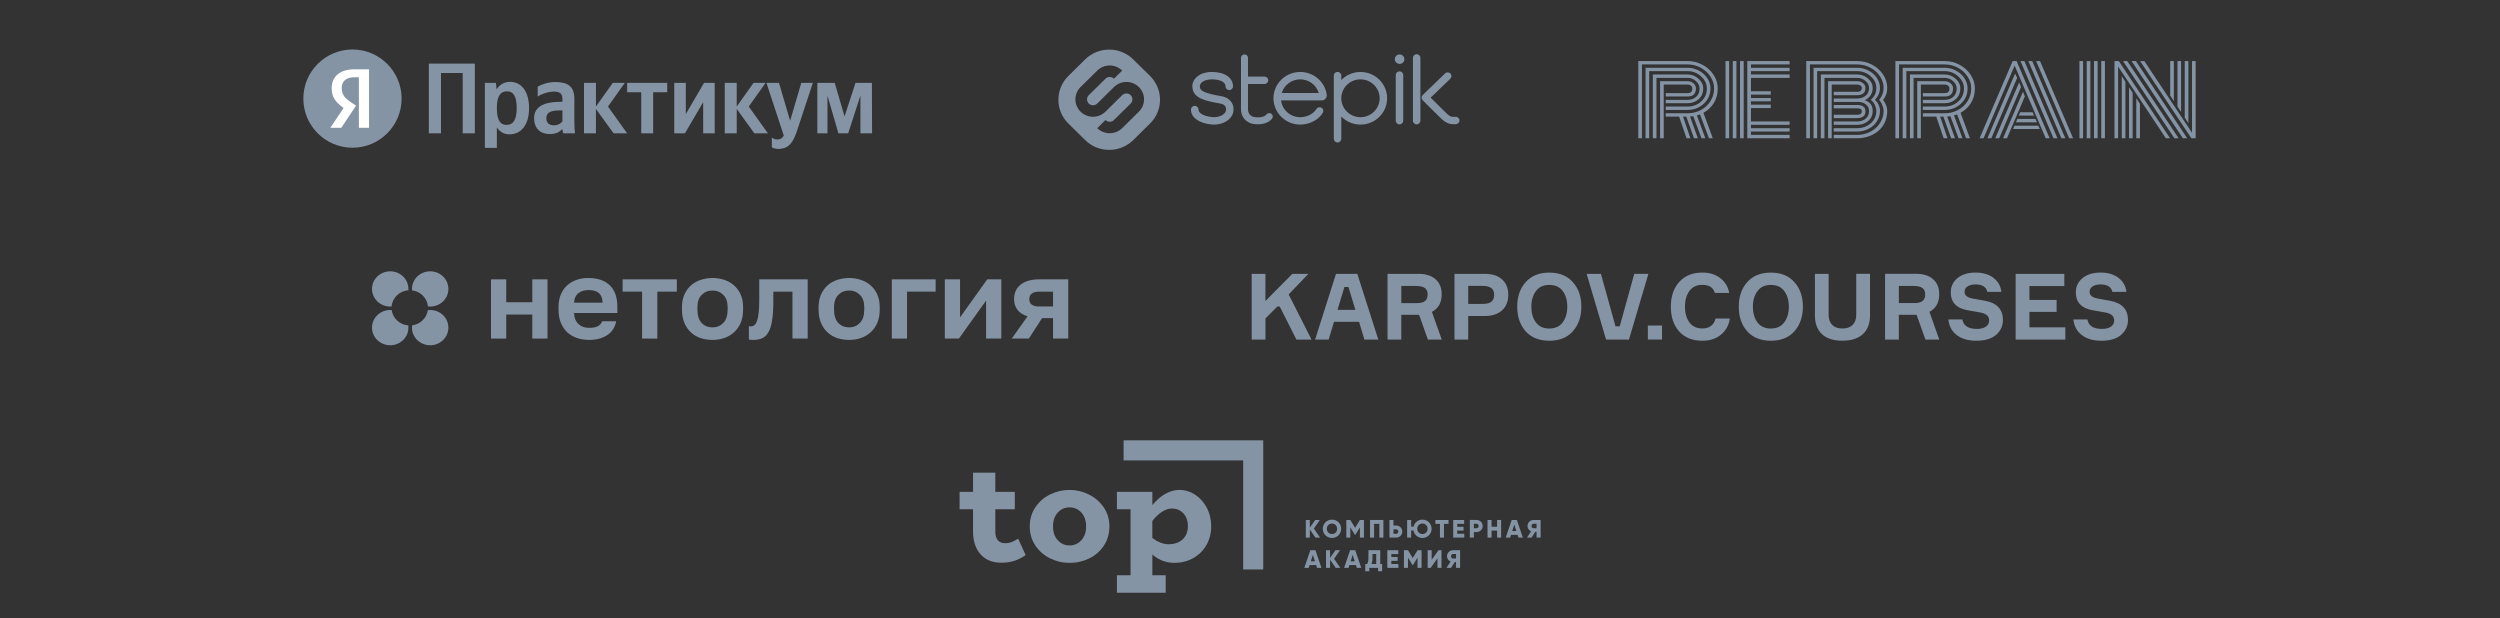 <svg width="910" height="225" viewBox="0 0 910 225" fill="none" xmlns="http://www.w3.org/2000/svg">
<rect x="0" y="0" width="910" height="225" fill="#333333" stroke="none"/>
<path d="M137.369 24.86H119.093V47.075H137.369V24.86Z" fill="white"/>
<path d="M128.32 18.01C118.437 18.01 110.42 26.03 110.42 35.887C110.42 45.774 118.437 53.772 128.32 53.772C138.167 53.772 146.184 45.774 146.184 35.887C146.184 26.03 138.167 18.01 128.32 18.01ZM130.633 46.514V28.113H128.99C125.97 28.113 124.386 29.644 124.386 31.907C124.386 34.483 125.479 35.671 127.74 37.201L129.599 38.463L124.23 46.514H120.236L125.056 39.315C122.282 37.328 120.727 35.394 120.727 32.123C120.727 28.016 123.561 25.231 128.96 25.231H134.322V46.514H130.633Z" fill="#8594A5"/>
<path d="M156.096 23.146V48.542H160.523V26.582H168.421V48.542H172.837V23.146H156.096ZM180.516 30.155H176.492V53.833H180.851V46.386C181.946 48.023 183.549 48.899 185.416 48.899C189.659 48.899 192.577 45.51 192.577 39.331C192.577 33.187 189.729 29.798 185.635 29.798C183.583 29.798 181.911 30.743 180.735 32.53L180.516 30.155ZM184.321 45.464C182.015 45.464 180.851 43.608 180.851 39.366C180.851 35.089 182.084 33.233 184.54 33.233C186.915 33.233 188.08 35.089 188.08 39.331C188.08 43.608 186.835 45.464 184.321 45.464ZM209.064 36C209.064 31.55 206.793 29.867 202.193 29.867C199.299 29.867 197.039 30.778 195.724 31.55V35.17C196.889 34.282 199.448 33.337 201.674 33.337C203.761 33.337 204.718 34.063 204.718 36.046V37.06H204.014C197.361 37.06 194.41 39.262 194.41 42.986C194.41 46.709 196.67 48.796 200.036 48.796C202.596 48.796 203.691 47.954 204.533 47.078H204.718C204.752 47.551 204.891 48.173 205.04 48.542H209.283C209.134 47.044 209.064 45.545 209.064 44.046V36ZM204.718 44.15C204.164 44.957 203.138 45.614 201.605 45.614C199.783 45.614 198.86 44.588 198.86 43.02C198.86 40.934 200.359 40.173 204.095 40.173H204.718V44.15ZM223.35 48.542H228.285L221.309 38.778L227.443 30.155H223.062L216.916 38.778V30.155H212.57V48.542H216.916V39.654L223.35 48.542ZM242.87 33.591V30.155H228.285V33.591H233.404V48.542H237.751V33.591H242.87ZM245.43 30.155V48.542H249.304L255.957 37.176V48.542H260.154V30.155H256.28L249.638 41.522V30.155H245.43ZM274.601 48.542H279.536L272.548 38.778L278.694 30.155H274.301L268.167 38.778V30.155H263.809V48.542H268.167V39.654L274.601 48.542ZM283.329 54.202C287.388 54.202 288.886 51.32 290.132 47.551L295.874 30.155H291.665L287.607 43.977L283.548 30.155H278.982L285.301 49.349C284.828 50.225 284.136 50.767 282.925 50.767C282.13 50.767 281.427 50.513 280.954 50.041V53.58C280.954 53.58 281.611 54.202 283.329 54.202ZM313.192 48.542H317.435L317.365 30.155H311.404L307.415 42.398L303.841 30.155H297.511V48.542H301.2V34.801L305.19 48.542H308.73L313.192 34.801V48.542Z" fill="#8594A5"/>
<g clip-path="url(#clip0_1579_795)">
<path d="M418.601 27.646L412.519 21.648C410.176 19.329 407.06 18.056 403.746 18.056C400.434 18.056 397.318 19.329 394.969 21.649L388.893 27.646C386.544 29.96 385.254 33.037 385.254 36.306C385.254 39.575 386.544 42.65 388.893 44.965L394.969 50.961C397.318 53.285 400.434 54.557 403.746 54.557C406.968 54.557 410.029 53.34 412.354 51.133L412.369 51.121L412.381 51.106L418.601 44.965C420.95 42.651 422.243 39.576 422.243 36.307C422.243 33.037 420.951 29.96 418.601 27.646ZM414.557 40.645L408.392 46.725C407.237 47.823 405.661 48.498 403.938 48.498C402.167 48.498 400.563 47.789 399.398 46.647L402.395 43.681C402.789 44.073 403.337 44.317 403.938 44.317C404.54 44.317 405.087 44.073 405.478 43.681L411.563 37.688C411.951 37.299 412.199 36.758 412.199 36.166C412.199 35.567 411.951 35.033 411.563 34.647C411.166 34.259 410.622 34.015 410.014 34.015C409.416 34.015 408.872 34.26 408.478 34.647L402.395 40.645C401.232 41.788 399.628 42.502 397.859 42.502C396.087 42.502 394.483 41.788 393.32 40.645C392.156 39.497 391.441 37.915 391.441 36.166C391.441 34.419 392.156 32.837 393.32 31.687L399.399 25.691C400.563 24.547 402.167 23.828 403.939 23.828C405.707 23.828 407.314 24.547 408.478 25.691L405.478 28.644C405.087 28.256 404.541 28.017 403.939 28.017C403.337 28.017 402.79 28.256 402.395 28.644L396.316 34.647C395.925 35.033 395.681 35.567 395.681 36.166C395.681 36.758 395.925 37.299 396.316 37.688C396.71 38.077 397.254 38.315 397.859 38.315C398.464 38.315 399.004 38.077 399.398 37.688L405.478 31.687C406.645 30.543 408.246 29.831 410.014 29.831C411.786 29.831 413.393 30.543 414.557 31.687C415.718 32.836 416.439 34.419 416.439 36.166C416.439 37.914 415.718 39.497 414.557 40.645Z" fill="#8594A5"/>
<path d="M509.408 45.276C508.66 45.276 508.052 44.673 508.052 43.934V27.313C508.052 26.57 508.66 25.97 509.408 25.97C510.163 25.97 510.774 26.57 510.774 27.313V43.934C510.774 44.673 510.163 45.276 509.408 45.276Z" fill="#8594A5"/>
<path d="M462.821 41.438C462.268 41.001 461.471 41.082 461.022 41.625C459.797 43.12 456.77 42.758 455.978 42.439C454.845 41.984 454.271 41.049 454.271 39.665V30.564H460.289C461.037 30.564 461.645 29.962 461.645 29.222C461.645 28.479 461.038 27.878 460.289 27.878H454.271V21.073C454.271 20.373 453.7 19.811 452.991 19.811C452.288 19.811 451.717 20.373 451.717 21.073V39.666C451.717 42.065 452.918 43.928 455.01 44.769C455.676 45.037 456.724 45.245 457.875 45.245C459.69 45.245 461.749 44.742 463.008 43.211C463.454 42.668 463.368 41.878 462.821 41.438Z" fill="#8594A5"/>
<path d="M441.912 45.351C441.496 45.351 441.075 45.327 440.638 45.273C436.184 44.712 433.523 42.695 433.523 39.871C433.523 39.132 434.131 38.529 434.885 38.529C435.634 38.529 436.248 39.132 436.248 39.871C436.248 41.17 438.106 42.246 440.974 42.602C443.87 42.966 445.905 41.552 446.201 40.44C446.369 39.792 446.305 39.184 446.015 38.725C445.697 38.219 445.111 37.875 444.276 37.706C438.466 36.692 434.614 35.753 434.058 32.133C433.856 30.812 434.241 29.518 435.145 28.479C436.407 27.026 438.585 26.195 441.126 26.195C445.794 26.195 448.809 28.256 448.809 31.447C448.809 32.19 448.199 32.793 447.447 32.793C446.692 32.793 446.085 32.19 446.085 31.447C446.085 29.555 443.415 28.883 441.127 28.883C439.41 28.883 437.947 29.39 437.21 30.229C436.822 30.678 436.67 31.185 436.752 31.729C436.96 33.075 438.212 33.913 444.771 35.058L444.808 35.064C446.806 35.474 447.826 36.507 448.327 37.308C449.021 38.406 449.198 39.756 448.831 41.125C448.241 43.337 445.562 45.351 441.912 45.351Z" fill="#8594A5"/>
<path d="M473.286 45.35C467.909 45.35 463.543 41.052 463.543 35.77C463.543 30.491 467.909 26.195 473.286 26.195C478.179 26.195 482.334 29.799 482.945 34.573C483.024 35.207 482.676 35.706 482.462 35.946C482.117 36.328 481.68 36.539 481.228 36.539H466.314C466.702 39.979 469.677 42.661 473.285 42.661C475.701 42.661 478.121 41.437 479.159 39.689C479.542 39.05 480.372 38.833 481.023 39.21C481.674 39.587 481.894 40.407 481.512 41.049C479.985 43.62 476.677 45.35 473.286 45.35ZM466.546 33.848H480.018C479.169 30.952 476.441 28.883 473.286 28.883C470.093 28.883 467.396 30.982 466.546 33.848Z" fill="#8594A5"/>
<path d="M495.211 26.196C492.47 26.196 489.993 27.325 488.23 29.131V27.516C488.23 26.77 487.616 26.172 486.868 26.172C486.113 26.172 485.509 26.77 485.509 27.516V50.533C485.509 51.271 486.113 51.874 486.868 51.874C487.616 51.874 488.23 51.272 488.23 50.533V42.415C489.993 44.224 492.47 45.351 495.211 45.351C500.566 45.351 504.916 41.053 504.916 35.771C504.916 30.491 500.566 26.196 495.211 26.196ZM495.211 42.662C491.359 42.662 488.23 39.569 488.23 35.771C488.23 31.975 491.359 28.884 495.211 28.884C499.06 28.884 502.194 31.975 502.194 35.771C502.194 39.569 499.06 42.662 495.211 42.662Z" fill="#8594A5"/>
<path d="M528.835 45.206C527.494 45.206 526.181 44.627 524.934 43.485C524 42.623 518.106 36.731 517.853 36.481C517.597 36.225 517.456 35.881 517.462 35.524C517.462 35.168 517.609 34.828 517.872 34.576L526.01 26.721C526.553 26.196 527.415 26.211 527.94 26.74C528.466 27.27 528.457 28.116 527.916 28.642L520.755 35.552C522.509 37.303 526.12 40.893 526.792 41.52C527.537 42.198 528.252 42.536 528.884 42.517C529.074 42.515 529.505 42.515 529.895 42.515C530.647 42.515 531.252 43.12 531.252 43.862C531.252 44.603 530.641 45.191 529.886 45.2C529.528 45.2 529.138 45.194 528.966 45.206C528.921 45.206 528.878 45.206 528.835 45.206Z" fill="#8594A5"/>
<path d="M515.664 45.266C514.912 45.266 514.302 44.669 514.302 43.925V21.065C514.302 20.326 514.912 19.724 515.664 19.724C516.419 19.724 517.027 20.325 517.027 21.065V43.925C517.027 44.669 516.419 45.266 515.664 45.266Z" fill="#8594A5"/>
<path fill-rule="evenodd" clip-rule="evenodd" d="M509.459 23.255C510.424 23.255 511.203 22.488 511.203 21.532C511.203 20.586 510.424 19.812 509.459 19.812C508.496 19.812 507.711 20.586 507.711 21.532C507.711 22.488 508.496 23.255 509.459 23.255Z" fill="#8594A5"/>
</g>
<g clip-path="url(#clip1_1579_795)">
<g clip-path="url(#clip2_1579_795)">
<path d="M606.333 36.346H614.307C615.519 36.346 616.541 35.983 617.374 35.258C618.221 34.535 618.641 33.506 618.641 32.173C618.641 31.187 618.201 30.306 617.32 29.525C616.494 28.755 615.419 28.331 614.307 28.337H602.95V50.322H601.632V27.117H614.309C615.766 27.103 617.176 27.654 618.258 28.662C619.396 29.678 619.967 30.848 619.967 32.173C619.967 33.8 619.416 35.107 618.315 36.09C617.211 37.074 615.878 37.566 614.307 37.566H606.333V36.346ZM606.333 38.787H614.307C616.217 38.787 617.859 38.172 619.23 36.938C620.603 35.694 621.288 34.103 621.288 32.173C621.288 30.511 620.583 29.05 619.176 27.796C617.841 26.554 616.103 25.875 614.307 25.896H600.306V50.322H598.984V24.675H614.309C615.766 24.675 617.132 25.02 618.406 25.71C619.693 26.399 620.714 27.326 621.474 28.493C622.234 29.642 622.612 30.871 622.612 32.17C622.612 34.4 621.793 36.267 620.15 37.771C618.522 39.262 616.575 40.008 614.309 40.008H606.333V38.787ZM606.333 41.231H614.307C615.967 41.243 617.605 40.841 619.082 40.059C620.516 39.313 621.733 38.19 622.612 36.803C623.493 35.398 623.933 33.856 623.933 32.173C623.933 30.646 623.493 29.216 622.612 27.88C621.72 26.514 620.506 25.405 619.084 24.657C617.612 23.857 615.971 23.443 614.307 23.452H597.661V50.322H596.337V22.231H614.307C616.229 22.231 618.035 22.691 619.725 23.605C621.35 24.449 622.736 25.712 623.75 27.27C624.755 28.797 625.257 30.431 625.257 32.173C625.257 34.185 624.787 35.952 623.842 37.482C622.911 39.008 621.597 40.244 620.039 41.06L623.453 50.322H622.058L618.79 41.637C618.3 41.816 617.924 41.943 617.669 42.01L620.737 50.322H619.341L616.348 42.298C615.956 42.351 615.564 42.391 615.17 42.418L618.015 50.322H616.625L613.809 42.452H612.617L615.299 50.322H613.901L611.202 42.452H606.333V41.231ZM605.598 50.322H604.274V29.561H614.307C615.128 29.561 615.831 29.818 616.419 30.339C617.018 30.85 617.32 31.46 617.32 32.173C617.32 34.139 616.316 35.123 614.307 35.123H606.333V33.902H614.307C614.834 33.902 615.244 33.777 615.536 33.529C615.843 33.269 615.996 32.814 615.996 32.173C615.998 31.98 615.953 31.789 615.867 31.617C615.781 31.445 615.655 31.298 615.502 31.187C615.163 30.908 614.739 30.763 614.307 30.779H605.598V50.322ZM634.701 50.322H633.377V22.231H634.701V50.322ZM632.053 50.322H630.732V22.231H632.056V50.322H632.053ZM629.408 50.322H628.085V22.231H629.408V50.322ZM637.345 44.216H651.421V45.437H637.345V46.657H651.421V47.881H637.345V49.101H651.421V50.322H636.022V22.231H651.418V23.452H637.343V24.675H651.418V25.896H637.343V27.117H651.418V28.337H637.343V33.222H644.565V34.446H637.343V35.666H644.565V36.887H637.343V38.108H644.565V39.331H637.343V44.216H637.345Z" fill="#8594A5"/>
<path d="M677.695 40.534C677.695 40.095 677.546 39.798 677.254 39.653C676.972 39.505 676.557 39.433 676.005 39.433H667.479V38.21H676.005C678.014 38.21 679.018 38.986 679.018 40.534C679.018 41.405 678.741 42.033 678.192 42.419C677.64 42.802 676.911 42.993 676.005 42.993H667.479V41.773H676.005C677.131 41.773 677.695 41.361 677.695 40.534ZM666.744 50.322H665.421V29.561H676.005C676.836 29.561 677.549 29.798 678.135 30.273C678.724 30.735 679.018 31.32 679.018 32.02C679.018 32.947 678.741 33.619 678.192 34.037C677.64 34.446 676.911 34.65 676.005 34.65H667.479V33.427H676.005C677.131 33.427 677.695 32.957 677.695 32.02C677.7 31.84 677.658 31.662 677.574 31.504C677.49 31.346 677.367 31.214 677.217 31.121C676.856 30.882 676.433 30.764 676.005 30.781H666.744V50.322ZM667.479 35.868H676.005C677.217 35.868 678.239 35.536 679.073 34.87C679.919 34.191 680.34 33.241 680.34 32.02C680.34 31.034 679.899 30.176 679.018 29.441C678.173 28.714 677.105 28.323 676.005 28.338H664.1V50.322H662.776V27.117H676.005C677.512 27.117 678.828 27.61 679.954 28.593C681.092 29.563 681.663 30.707 681.663 32.02C681.663 33.049 681.401 33.948 680.872 34.717C680.359 35.485 679.659 36.08 678.778 36.497C680.703 37.13 681.663 38.419 681.663 40.365C681.663 41.903 681.112 43.136 680.011 44.063C678.907 44.98 677.571 45.437 676.003 45.437H667.479V44.216H676.005C677.217 44.216 678.239 43.884 679.073 43.215C679.919 42.536 680.34 41.586 680.34 40.365C680.34 39.541 680.023 38.81 679.385 38.177C678.749 37.544 677.811 37.176 676.574 37.074C676.45 37.087 676.262 37.092 676.005 37.092H667.479V35.868ZM684.308 32.02C684.308 33.603 683.702 35.033 682.49 36.31C683.702 37.554 684.311 38.907 684.311 40.365C684.319 41.746 683.915 43.096 683.153 44.232C682.384 45.393 681.332 46.323 680.102 46.928C678.825 47.566 677.423 47.892 676.005 47.881H667.479V46.658H676.005C677.915 46.658 679.558 46.07 680.928 44.896C682.302 43.706 682.987 42.196 682.987 40.365C682.987 39.709 682.801 38.986 682.435 38.195C682.124 37.446 681.606 36.808 680.946 36.361C682.307 35.187 682.987 33.739 682.987 32.02C682.987 30.368 682.289 28.938 680.891 27.73C679.534 26.523 677.796 25.87 676.005 25.896H661.452V50.322H660.131V24.676H676.005C677.462 24.676 678.828 25.008 680.102 25.674C681.389 26.33 682.41 27.232 683.17 28.373C683.93 29.502 684.308 30.718 684.308 32.02ZM683.996 36.379C685.085 35.033 685.632 33.58 685.632 32.02C685.632 30.493 685.191 29.073 684.308 27.76C683.416 26.418 682.202 25.338 680.785 24.625C679.306 23.844 677.666 23.442 676.005 23.452H658.808V50.322H657.484V22.232H676.005C677.888 22.219 679.746 22.673 681.423 23.555C683.044 24.373 684.431 25.612 685.449 27.15C686.453 28.657 686.955 30.278 686.955 32.02C686.955 33.68 686.446 35.141 685.431 36.394C686.446 37.697 686.955 39.02 686.955 40.365C686.955 41.88 686.661 43.272 686.072 44.538C685.514 45.755 684.698 46.828 683.685 47.677C682.65 48.538 681.473 49.199 680.211 49.628C678.856 50.096 677.434 50.331 676.005 50.322H667.479V49.102H676.005C677.292 49.102 678.521 48.879 679.696 48.438C680.816 48.019 681.854 47.399 682.764 46.607C683.635 45.84 684.328 44.911 684.842 43.823C685.369 42.74 685.634 41.586 685.634 40.365C685.634 39.822 685.491 39.173 685.209 38.414C684.946 37.656 684.533 36.963 683.996 36.379ZM699.927 36.346H707.901C709.113 36.346 710.135 35.983 710.969 35.258C711.813 34.535 712.236 33.506 712.236 32.173C712.236 31.188 711.795 30.306 710.915 29.525C710.088 28.756 709.014 28.332 707.901 28.338H696.545V50.322H695.224V27.117H707.901C709.358 27.103 710.768 27.654 711.85 28.662C712.988 29.678 713.559 30.848 713.559 32.173C713.559 33.8 713.008 35.107 711.907 36.09C710.803 37.074 709.467 37.567 707.899 37.567H699.93L699.927 36.346ZM699.927 38.787H707.901C709.811 38.787 711.454 38.172 712.825 36.938C714.195 35.695 714.883 34.104 714.883 32.173C714.883 30.511 714.178 29.05 712.77 27.796C711.436 26.554 709.698 25.876 707.901 25.896H693.9V50.322H692.577V24.676H707.901C709.358 24.676 710.722 25.02 711.998 25.71C713.285 26.399 714.307 27.326 715.066 28.493C715.826 29.642 716.204 30.871 716.204 32.171C716.204 34.4 715.385 36.267 713.742 37.771C712.114 39.262 710.167 40.008 707.901 40.008H699.927V38.787ZM699.927 41.231H707.901C709.561 41.244 711.199 40.841 712.676 40.059C714.109 39.313 715.326 38.19 716.204 36.803C717.087 35.398 717.528 33.856 717.528 32.173C717.528 30.646 717.087 29.216 716.204 27.88C715.313 26.515 714.1 25.406 712.679 24.658C711.206 23.857 709.565 23.443 707.901 23.452H691.255V50.322H689.932V22.232H707.901C709.823 22.232 711.63 22.691 713.319 23.606C714.944 24.45 716.33 25.712 717.345 27.27C718.349 28.797 718.851 30.432 718.851 32.173C718.851 34.185 718.381 35.953 717.436 37.482C716.506 39.008 715.191 40.245 713.634 41.06L717.05 50.322H715.655L712.384 41.637C711.894 41.816 711.518 41.944 711.263 42.01L714.329 50.322H712.931L709.937 42.299C709.547 42.352 709.155 42.392 708.762 42.419L711.607 50.322H710.214L707.401 42.452H706.206L708.893 50.322H707.495L704.796 42.452H699.927V41.231ZM699.192 50.322H697.869V29.561H707.901C708.72 29.561 709.425 29.819 710.014 30.34C710.613 30.85 710.915 31.461 710.915 32.173C710.915 34.139 709.91 35.123 707.901 35.123H699.927V33.902H707.901C708.428 33.902 708.839 33.777 709.131 33.529C709.437 33.269 709.591 32.814 709.591 32.173C709.592 31.98 709.548 31.789 709.462 31.617C709.375 31.445 709.25 31.298 709.096 31.188C708.758 30.908 708.334 30.763 707.901 30.779H699.192V50.322ZM734.817 42.079L735.351 40.856H739.869L740.403 42.079H734.817ZM733.788 44.52L734.302 43.3H740.898L741.467 44.52H733.788ZM732.758 46.964L733.273 45.743H741.945L742.496 46.964H732.758ZM722.011 50.322H720.576L732.612 22.232H734.047L746.062 50.322H744.646L733.33 23.876L722.011 50.322ZM733.496 26.777L734.248 28.338L724.841 50.322H723.426L733.496 26.777ZM734.965 30L735.663 31.68L727.706 50.322H726.274L734.965 30ZM736.361 33.358L737.058 35.072L730.537 50.322H729.121L736.361 33.358ZM754.605 50.322H753.172L741.155 22.232H742.571L754.605 50.322ZM739.723 22.232L751.757 50.322H750.342L738.308 22.232H739.723ZM736.875 22.232L748.909 50.322H747.474L735.463 22.232H736.875ZM764.857 22.232H766.181V50.322H764.857V22.232ZM762.21 22.232H763.534V50.322H762.213L762.21 22.232ZM759.565 22.232H760.889V50.322H759.565V22.232ZM756.918 22.232H758.244V50.322H756.92L756.918 22.232ZM791.278 36.803L789.955 34.786V22.232H791.278V36.803ZM793.926 40.807L792.602 38.754V22.232H793.923L793.926 40.807ZM796.568 44.857L795.244 42.789V22.232H796.568V44.86V44.857ZM777.606 35.748L778.93 37.766V50.322H777.606V35.748ZM774.959 31.744L776.283 33.797V50.322H774.962V31.747L774.959 31.744ZM772.319 27.697L773.643 29.765V50.322H772.319V27.694V27.697ZM772.777 22.232H774.321L793.025 50.322H791.481L772.777 22.232ZM775.899 22.232H777.46L796.147 50.322H794.566L775.899 22.232ZM779.004 22.232H780.548L797.891 48.338V22.232H799.215V50.322H797.654L779.004 22.232ZM770.993 24.216V50.322H769.672V22.232H771.25L789.9 50.322H788.376L770.993 24.216Z" fill="#8594A5"/>
</g>
</g>
<g clip-path="url(#clip3_1579_795)">
<path d="M178.728 101.682H184.269V110.02H193.757V101.682H199.299V123.238H193.757V114.494H184.269V123.238H178.728V101.682Z" fill="#8594A5"/>
<path d="M214.43 123.726C212.919 123.726 211.477 123.509 210.106 123.075C208.762 122.614 207.587 121.937 206.579 121.042C205.571 120.12 204.774 118.967 204.186 117.585C203.598 116.175 203.304 114.534 203.304 112.663V111.85C203.304 110.06 203.584 108.501 204.144 107.172C204.704 105.844 205.474 104.745 206.453 103.878C207.433 102.983 208.566 102.319 209.854 101.885C211.141 101.424 212.526 101.193 214.01 101.193C217.509 101.193 220.167 102.088 221.987 103.878C223.806 105.667 224.716 108.257 224.716 111.646V113.924H208.972C209 114.873 209.168 115.7 209.476 116.405C209.784 117.083 210.19 117.639 210.693 118.073C211.197 118.507 211.771 118.832 212.415 119.049C213.086 119.239 213.758 119.334 214.43 119.334C215.857 119.334 216.935 119.13 217.662 118.723C218.39 118.317 218.908 117.72 219.216 116.934H224.296C223.848 119.184 222.743 120.879 220.979 122.018C219.216 123.157 217.033 123.726 214.43 123.726ZM214.22 105.586C213.576 105.586 212.932 105.667 212.289 105.83C211.673 105.993 211.127 106.25 210.651 106.603C210.176 106.955 209.784 107.43 209.476 108.026C209.168 108.623 209 109.342 208.972 110.182H219.342C219.314 109.287 219.16 108.542 218.88 107.945C218.628 107.349 218.264 106.874 217.789 106.522C217.341 106.169 216.809 105.925 216.193 105.789C215.577 105.654 214.92 105.586 214.22 105.586Z" fill="#8594A5"/>
<path d="M233.726 106.156H226.631V101.682H246.362V106.156H239.267V123.238H233.726V106.156Z" fill="#8594A5"/>
<path d="M259.365 123.726C257.854 123.726 256.412 123.509 255.041 123.075C253.697 122.614 252.522 121.923 251.514 121.001C250.507 120.079 249.709 118.927 249.121 117.544C248.534 116.161 248.24 114.534 248.24 112.663V111.85C248.24 110.087 248.534 108.542 249.121 107.213C249.709 105.884 250.507 104.773 251.514 103.878C252.522 102.983 253.697 102.319 255.041 101.885C256.412 101.424 257.854 101.193 259.365 101.193C260.876 101.193 262.304 101.424 263.647 101.885C264.991 102.319 266.166 102.983 267.174 103.878C268.21 104.773 269.021 105.884 269.609 107.213C270.197 108.542 270.491 110.087 270.491 111.85V112.663C270.491 114.507 270.197 116.12 269.609 117.503C269.021 118.886 268.21 120.039 267.174 120.96C266.166 121.882 264.991 122.574 263.647 123.035C262.304 123.496 260.876 123.726 259.365 123.726ZM259.365 119.171C260.932 119.171 262.234 118.629 263.27 117.544C264.333 116.459 264.865 114.832 264.865 112.663V111.85C264.865 109.87 264.333 108.365 263.27 107.335C262.234 106.277 260.932 105.749 259.365 105.749C257.77 105.749 256.454 106.277 255.419 107.335C254.383 108.365 253.865 109.87 253.865 111.85V112.663C253.865 114.859 254.383 116.5 255.419 117.585C256.454 118.642 257.77 119.171 259.365 119.171Z" fill="#8594A5"/>
<path d="M274.267 123.726C274.043 123.726 273.763 123.713 273.427 123.686C273.092 123.686 272.812 123.659 272.588 123.604V118.764C272.728 118.791 272.938 118.805 273.217 118.805C273.749 118.805 274.211 118.656 274.603 118.358C274.995 118.032 275.317 117.49 275.568 116.731C275.848 115.971 276.044 114.968 276.156 113.721C276.296 112.446 276.366 110.874 276.366 109.003V101.682H293.999V123.238H288.457V106.156H281.488V109.816C281.488 112.609 281.334 114.914 281.026 116.731C280.746 118.52 280.298 119.93 279.683 120.961C279.095 121.991 278.339 122.71 277.416 123.116C276.52 123.523 275.471 123.726 274.267 123.726Z" fill="#8594A5"/>
<path d="M309.091 123.726C307.58 123.726 306.138 123.509 304.767 123.075C303.424 122.614 302.248 121.923 301.24 121.001C300.233 120.079 299.435 118.927 298.847 117.544C298.259 116.161 297.966 114.534 297.966 112.663V111.85C297.966 110.087 298.259 108.542 298.847 107.213C299.435 105.884 300.233 104.773 301.24 103.878C302.248 102.983 303.424 102.319 304.767 101.885C306.138 101.424 307.58 101.193 309.091 101.193C310.603 101.193 312.03 101.424 313.373 101.885C314.717 102.319 315.892 102.983 316.9 103.878C317.935 104.773 318.747 105.884 319.335 107.213C319.923 108.542 320.217 110.087 320.217 111.85V112.663C320.217 114.507 319.923 116.12 319.335 117.503C318.747 118.886 317.935 120.039 316.9 120.96C315.892 121.882 314.717 122.574 313.373 123.035C312.03 123.496 310.603 123.726 309.091 123.726ZM309.091 119.171C310.658 119.171 311.96 118.629 312.996 117.544C314.059 116.459 314.591 114.832 314.591 112.663V111.85C314.591 109.87 314.059 108.365 312.996 107.335C311.96 106.277 310.658 105.749 309.091 105.749C307.496 105.749 306.18 106.277 305.145 107.335C304.109 108.365 303.591 109.87 303.591 111.85V112.663C303.591 114.859 304.109 116.5 305.145 117.585C306.18 118.642 307.496 119.171 309.091 119.171Z" fill="#8594A5"/>
<path d="M324.621 101.682H340.574V106.156H330.163V123.238H324.621V101.682Z" fill="#8594A5"/>
<path d="M343.914 101.682H349.455V115.51L359.363 101.682H364.485V123.238H358.944V109.41L349.036 123.238H343.914V101.682Z" fill="#8594A5"/>
<path d="M374.031 115.144C372.323 114.602 371.078 113.789 370.294 112.704C369.51 111.619 369.119 110.345 369.119 108.881C369.119 107.823 369.301 106.861 369.664 105.993C370.056 105.098 370.63 104.339 371.386 103.715C372.141 103.065 373.093 102.563 374.241 102.21C375.416 101.858 376.787 101.682 378.355 101.682H388.851V123.238H383.309V115.795H379.32L374.492 123.238H368.279L374.031 115.144ZM374.66 108.881C374.66 109.803 374.968 110.481 375.584 110.914C376.228 111.348 377.081 111.565 378.145 111.565H383.309V106.156H378.145C377.081 106.156 376.228 106.386 375.584 106.847C374.968 107.281 374.66 107.959 374.66 108.881Z" fill="#8594A5"/>
<path fill-rule="evenodd" clip-rule="evenodd" d="M142.576 112.86C142.399 112.846 142.22 112.839 142.039 112.839C138.379 112.839 135.412 115.711 135.412 119.254C135.412 122.798 138.379 125.67 142.039 125.67C145.699 125.67 148.666 122.798 148.666 119.254C148.666 118.982 148.649 118.714 148.615 118.451C145.481 118.208 142.962 115.855 142.576 112.86Z" fill="#8594A5"/>
<path fill-rule="evenodd" clip-rule="evenodd" d="M148.666 105.171C148.666 101.628 145.699 98.756 142.039 98.756C138.379 98.756 135.412 101.628 135.412 105.171C135.412 108.715 138.379 111.587 142.039 111.587C142.209 111.587 142.377 111.581 142.543 111.569C142.788 108.414 145.389 105.896 148.647 105.659C148.66 105.498 148.666 105.336 148.666 105.171Z" fill="#8594A5"/>
<path fill-rule="evenodd" clip-rule="evenodd" d="M155.757 111.537C156.029 111.57 156.305 111.587 156.586 111.587C160.246 111.587 163.213 108.715 163.213 105.171C163.213 101.628 160.246 98.756 156.586 98.756C152.926 98.756 149.959 101.628 149.959 105.171C149.959 105.346 149.967 105.519 149.981 105.691C153.075 106.065 155.506 108.503 155.757 111.537Z" fill="#8594A5"/>
<path fill-rule="evenodd" clip-rule="evenodd" d="M150.015 118.418C149.978 118.692 149.959 118.971 149.959 119.254C149.959 122.798 152.926 125.67 156.586 125.67C160.246 125.67 163.213 122.798 163.213 119.254C163.213 115.711 160.246 112.839 156.586 112.839C156.294 112.839 156.005 112.857 155.722 112.893C155.336 115.767 152.984 118.044 150.015 118.418Z" fill="#8594A5"/>
</g>
<g clip-path="url(#clip4_1579_795)">
<path d="M774.023 106.243H768.917C768.51 104.438 767.057 103.529 764.558 103.529C763.418 103.529 762.481 103.76 761.734 104.235C761.001 104.683 760.621 105.347 760.621 106.243C760.621 107.518 761.612 108.332 763.608 108.684L768.075 109.485C772.407 110.285 774.58 112.618 774.58 116.484C774.58 118.627 773.751 120.432 772.095 121.883C770.438 123.307 768.062 124.026 764.952 124.026C761.843 124.026 759.562 123.334 757.769 121.951C755.977 120.567 754.958 118.682 754.714 116.281H759.82C760.2 118.587 761.979 119.726 765.156 119.726C766.5 119.726 767.559 119.455 768.347 118.926C769.148 118.383 769.555 117.651 769.555 116.715C769.555 115.779 769.27 115.155 768.714 114.707C768.17 114.259 767.369 113.934 766.297 113.73L761.734 112.93C757.647 112.211 755.597 110.041 755.597 106.392C755.597 104.33 756.398 102.621 758.014 101.264C759.629 99.908 761.829 99.216 764.626 99.216C767.247 99.216 769.393 99.84 771.063 101.088C772.76 102.336 773.751 104.045 774.009 106.215L774.023 106.243ZM738.691 119.143H751.781V123.606H733.694V99.677H751.414V104.14H738.705V109.173H748.604V113.527H738.705V119.156L738.691 119.143ZM728.507 106.243H723.401C722.994 104.438 721.541 103.529 719.043 103.529C717.902 103.529 716.965 103.76 716.218 104.235C715.485 104.683 715.105 105.347 715.105 106.243C715.105 107.518 716.096 108.332 718.092 108.684L722.56 109.485C726.905 110.285 729.064 112.618 729.064 116.484C729.064 118.627 728.235 120.432 726.579 121.883C724.922 123.307 722.546 124.026 719.436 124.026C716.327 124.026 714.046 123.334 712.253 121.951C710.461 120.567 709.442 118.682 709.198 116.281H714.304C714.684 118.587 716.463 119.726 719.64 119.726C720.984 119.726 722.044 119.455 722.831 118.926C723.632 118.383 724.04 117.651 724.04 116.715C724.04 115.779 723.754 115.155 723.198 114.707C722.655 114.259 721.853 113.934 720.781 113.73L716.218 112.93C712.131 112.211 710.081 110.041 710.081 106.392C710.081 104.33 710.882 102.621 712.498 101.264C714.114 99.908 716.313 99.216 719.111 99.216C721.731 99.216 723.877 99.84 725.547 101.088C727.244 102.336 728.235 104.045 728.493 106.215L728.507 106.243ZM691.179 104.059V110.326H696.746C698.172 110.326 699.204 110.068 699.829 109.552C700.453 109.01 700.766 108.223 700.766 107.178C700.766 106.066 700.413 105.266 699.72 104.805C699.055 104.316 697.887 104.072 696.23 104.072H691.166L691.179 104.059ZM686.182 99.663H697.452C700.114 99.663 702.178 100.328 703.658 101.644C705.138 102.946 705.871 104.764 705.871 107.111C705.871 110.122 704.69 112.265 702.314 113.513L705.898 123.606H700.861L697.643 114.585H691.166V123.606H686.169V99.677L686.182 99.663ZM675.686 99.663H680.683V114.775C680.683 117.746 679.814 120.038 678.062 121.639C676.338 123.226 673.853 124.013 670.621 124.013C667.389 124.013 664.945 123.226 663.207 121.639C661.482 120.025 660.627 117.746 660.627 114.775V99.677H665.624V114.694C665.624 116.186 666.058 117.379 666.927 118.275C667.824 119.143 669.059 119.577 670.648 119.577C672.237 119.577 673.5 119.143 674.369 118.275C675.238 117.379 675.672 116.186 675.672 114.694V99.677L675.686 99.663ZM644.591 119.577C646.736 119.577 648.352 118.844 649.452 117.366C650.565 115.887 651.135 113.975 651.135 111.641C651.135 109.308 650.579 107.382 649.452 105.917C648.352 104.438 646.736 103.706 644.591 103.706C642.445 103.706 640.843 104.452 639.729 105.958C638.616 107.436 638.046 109.335 638.046 111.655C638.046 113.975 638.602 115.887 639.729 117.379C640.843 118.858 642.472 119.59 644.591 119.59V119.577ZM635.968 102.716C638.018 100.396 640.897 99.229 644.591 99.229C648.284 99.229 651.149 100.396 653.172 102.716C655.223 105.022 656.255 107.992 656.255 111.628C656.255 115.263 655.223 118.248 653.172 120.581C651.135 122.887 648.27 124.026 644.591 124.026C640.911 124.026 638.032 122.873 635.968 120.581C633.931 118.261 632.913 115.277 632.913 111.628C632.913 107.979 633.931 105.008 635.968 102.716ZM624.453 115.955H629.654C629.301 118.397 628.228 120.35 626.436 121.815C624.671 123.294 622.416 124.026 619.66 124.026C616.062 124.026 613.237 122.9 611.2 120.635C609.191 118.356 608.186 115.345 608.186 111.614C608.186 107.884 609.204 104.886 611.241 102.634C613.278 100.355 616.089 99.216 619.66 99.216C622.281 99.216 624.453 99.894 626.205 101.264C627.943 102.607 629.029 104.398 629.423 106.622H624.195C623.639 104.655 622.131 103.679 619.66 103.679C617.596 103.679 616.021 104.425 614.935 105.931C613.862 107.409 613.319 109.308 613.319 111.628C613.319 113.947 613.862 115.86 614.935 117.352C616.034 118.831 617.61 119.563 619.66 119.563C620.936 119.563 621.982 119.251 622.81 118.627C623.666 117.976 624.209 117.081 624.453 115.941V115.955ZM604.981 123.592H599.821V118.492H604.981V123.592ZM584.613 123.592L577.539 99.677H582.739L588.035 118.777H589.583L594.879 99.677H600.012L592.937 123.606H584.613V123.592ZM563.946 119.577C566.092 119.577 567.721 118.844 568.808 117.366C569.921 115.887 570.491 113.975 570.491 111.641C570.491 109.308 569.935 107.382 568.808 105.917C567.708 104.438 566.092 103.706 563.946 103.706C561.801 103.706 560.199 104.452 559.085 105.958C557.972 107.436 557.402 109.335 557.402 111.655C557.402 113.975 557.958 115.887 559.085 117.379C560.199 118.858 561.828 119.59 563.946 119.59V119.577ZM555.324 102.716C557.388 100.396 560.253 99.229 563.946 99.229C567.64 99.229 570.505 100.396 572.528 102.716C574.592 105.022 575.611 107.992 575.611 111.628C575.611 115.263 574.579 118.248 572.528 120.581C570.491 122.887 567.626 124.026 563.946 124.026C560.267 124.026 557.388 122.873 555.324 120.581C553.287 118.261 552.269 115.277 552.269 111.628C552.269 107.979 553.287 105.008 555.324 102.716ZM534.426 110.624H539.654C541.148 110.624 542.221 110.353 542.872 109.824C543.538 109.268 543.877 108.44 543.877 107.341C543.877 106.243 543.538 105.429 542.872 104.9C542.221 104.343 541.148 104.059 539.654 104.059H534.426V110.624ZM529.429 99.677H540.36C543.117 99.677 545.235 100.342 546.729 101.685C548.249 103.028 549.01 104.886 549.01 107.287C549.01 109.688 548.249 111.628 546.729 112.984C545.235 114.341 543.103 115.033 540.36 115.033H534.426V123.606H529.429V99.677ZM510.08 104.072V110.339H515.647C517.073 110.339 518.105 110.081 518.729 109.566C519.354 109.023 519.666 108.237 519.666 107.192C519.666 106.08 519.313 105.279 518.621 104.818C517.955 104.33 516.788 104.086 515.131 104.086H510.066L510.08 104.072ZM505.083 99.677H516.353C519.015 99.677 521.078 100.342 522.559 101.658C524.039 102.96 524.772 104.777 524.772 107.124C524.772 110.136 523.591 112.279 521.214 113.527L524.799 123.619H519.761L516.543 114.599H510.066V123.619H505.069V99.677H505.083ZM489.359 104.465L486.847 112.781H493.351L490.839 104.465H489.359ZM496.637 123.606L494.695 117.135H485.57L483.628 123.606H478.699L486.303 99.677H494.057L501.702 123.606H496.637ZM455.615 123.606V99.677H460.612V109.566L470.416 99.677H476.255L469.072 107.178L477.396 123.606H471.896L465.827 111.574H464.958L460.626 115.901V123.606H455.615Z" fill="#8594A5"/>
</g>
<g clip-path="url(#clip5_1579_795)">
<path d="M478.837 195.691L476.781 192.72V195.691H475.315V189.269H476.781V192.06L478.747 189.269H480.417L478.252 192.395L480.507 195.686H478.837V195.691Z" fill="#8594A5"/>
<path d="M481.498 192.48C481.498 190.589 482.993 189.139 484.839 189.139C486.685 189.139 488.18 190.589 488.18 192.48C488.18 194.371 486.685 195.821 484.839 195.821C482.993 195.821 481.498 194.371 481.498 192.48ZM486.71 192.48C486.71 191.335 485.884 190.574 484.839 190.574C483.793 190.574 482.968 191.335 482.968 192.48C482.968 193.625 483.793 194.391 484.839 194.391C485.884 194.391 486.71 193.63 486.71 192.48Z" fill="#8594A5"/>
<path d="M496.473 195.691H495.008V191.955L493.347 194.681H493.182L491.521 191.955V195.691H490.056V189.269H491.521L493.262 192.12L495.008 189.269H496.473V195.691Z" fill="#8594A5"/>
<path d="M503.551 195.691H502.085V190.684H500.16V195.691H498.694V189.269H503.556V195.691H503.551Z" fill="#8594A5"/>
<path d="M510.438 193.49C510.438 194.711 509.458 195.691 508.193 195.691H505.762V189.269H507.227V191.284H508.193C509.458 191.284 510.438 192.265 510.438 193.485V193.49ZM508.973 193.49C508.973 193.02 508.643 192.665 508.193 192.665H507.227V194.315H508.193C508.643 194.315 508.973 193.955 508.973 193.49Z" fill="#8594A5"/>
<path d="M521.098 192.48C521.098 194.351 519.602 195.821 517.756 195.821C516.116 195.821 514.785 194.676 514.51 193.095H513.665V195.691H512.199V189.269H513.665V191.68H514.545C514.885 190.194 516.176 189.139 517.756 189.139C519.602 189.139 521.098 190.589 521.098 192.48ZM519.632 192.48C519.632 191.335 518.807 190.574 517.761 190.574C516.716 190.574 515.891 191.299 515.891 192.48C515.891 193.66 516.716 194.391 517.761 194.391C518.807 194.391 519.632 193.63 519.632 192.48Z" fill="#8594A5"/>
<path d="M527.255 190.685H525.604V195.692H524.139V190.685H522.488V189.274H527.26V190.685H527.255Z" fill="#8594A5"/>
<path d="M533.002 194.28V195.691H528.966V189.269H532.957V190.679H530.436V191.744H532.732V193.14H530.436V194.275H533.007L533.002 194.28Z" fill="#8594A5"/>
<path d="M539.695 191.47C539.695 192.69 538.714 193.67 537.449 193.67H536.483V195.686H535.018V189.264H537.449C538.714 189.264 539.695 190.244 539.695 191.465V191.47ZM538.229 191.47C538.229 190.999 537.899 190.644 537.449 190.644H536.483V192.295H537.449C537.899 192.295 538.229 191.935 538.229 191.47Z" fill="#8594A5"/>
<path d="M546.412 189.269V195.691H544.947V193.14H542.926V195.691H541.46V189.269H542.926V191.729H544.947V189.269H546.412Z" fill="#8594A5"/>
<path d="M552.39 194.681H550.004L549.683 195.691H548.078L550.264 189.269H552.134L554.32 195.691H552.715L552.395 194.681H552.39ZM551.949 193.305L551.199 190.949L550.449 193.305H551.954H551.949Z" fill="#8594A5"/>
<path d="M560.778 195.691H559.307V193.58H558.842L557.477 195.691H555.826L557.332 193.395C556.551 193.065 556.011 192.305 556.011 191.469C556.011 190.249 556.991 189.269 558.212 189.269H560.783V195.691H560.778ZM559.307 192.295V190.644H558.207C557.802 190.644 557.472 191.004 557.472 191.469C557.472 191.935 557.802 192.295 558.207 192.295H559.307Z" fill="#8594A5"/>
<path d="M479.077 205.695H476.691L476.371 206.706H474.765L476.951 200.283H478.822L481.007 206.706H479.402L479.082 205.695H479.077ZM478.637 204.32L477.886 201.964L477.136 204.32H478.642H478.637Z" fill="#8594A5"/>
<path d="M486.194 206.701L484.139 203.73V206.701H482.673V200.278H484.139V203.069L486.104 200.278H487.775L485.609 203.405L487.865 206.696H486.194V206.701Z" fill="#8594A5"/>
<path d="M493.567 205.695H491.181L490.861 206.706H489.256L491.441 200.283H493.312L495.498 206.706H493.892L493.572 205.695H493.567ZM493.127 204.32L492.377 201.964L491.627 204.32H493.132H493.127Z" fill="#8594A5"/>
<path d="M503.101 205.29V207.931H501.635V206.701H498.424V207.931H496.958V205.29H497.609C497.904 204.87 498.114 204.255 498.114 203.164V200.283H502.416V205.29H503.106H503.101ZM500.945 205.29V201.659H499.579V203.179C499.579 204.235 499.394 204.875 499.164 205.29H500.945Z" fill="#8594A5"/>
<path d="M509.018 205.29V206.701H504.981V200.278H508.973V201.689H506.452V202.754H508.748V204.15H506.452V205.285H509.023L509.018 205.29Z" fill="#8594A5"/>
<path d="M517.451 206.701H515.986V202.964L514.325 205.69H514.16L512.5 202.964V206.701H511.034V200.278H512.5L514.24 203.129L515.986 200.278H517.451V206.701Z" fill="#8594A5"/>
<path d="M523.244 203.214L520.768 206.701H519.667V200.278H521.133V203.765L523.609 200.278H524.709V206.701H523.244V203.214Z" fill="#8594A5"/>
<path d="M531.472 206.701H530.006V204.59H529.536L528.17 206.701H526.52L528.025 204.405C527.245 204.075 526.705 203.314 526.705 202.479C526.705 201.259 527.685 200.278 528.906 200.278H531.472V206.701ZM530.006 203.304V201.654H528.906C528.501 201.654 528.17 202.014 528.17 202.479C528.17 202.944 528.501 203.304 528.906 203.304H530.006Z" fill="#8594A5"/>
<path d="M373.332 202.053C372.086 202.944 370.756 203.624 369.335 204.104C367.915 204.584 366.299 204.824 364.483 204.824C361.247 204.824 358.726 203.804 356.916 201.758C355.105 199.717 354.195 196.971 354.195 193.525V185.372H349.293V179.03H354.195V172.047H362.298V179.03H369.385V185.372H362.298V193.525C362.298 194.841 362.593 195.871 363.178 196.616C363.763 197.361 364.679 197.737 365.924 197.737C366.704 197.737 367.45 197.602 368.165 197.336C368.875 197.071 369.69 196.651 370.616 196.086L373.332 202.053Z" fill="#8594A5"/>
<path d="M382.21 203.229C379.989 202.129 378.204 200.563 376.853 198.537C375.503 196.512 374.827 194.201 374.827 191.61C374.827 189.019 375.503 186.708 376.853 184.682C378.204 182.656 379.989 181.091 382.21 179.99C384.431 178.89 386.802 178.34 389.328 178.34C391.854 178.34 394.115 178.89 396.336 179.99C398.556 181.091 400.362 182.656 401.748 184.682C403.133 186.708 403.828 189.019 403.828 191.61C403.828 194.201 403.168 196.512 401.858 198.537C400.542 200.563 398.776 202.129 396.556 203.229C394.335 204.33 391.929 204.88 389.333 204.88C386.737 204.88 384.436 204.33 382.215 203.229H382.21ZM393.615 196.647C394.77 195.386 395.345 193.706 395.345 191.61C395.345 189.514 394.765 187.833 393.615 186.573C392.459 185.312 391.029 184.682 389.323 184.682C387.617 184.682 386.187 185.312 385.031 186.573C383.876 187.833 383.301 189.514 383.301 191.61C383.301 193.706 383.876 195.386 385.031 196.647C386.187 197.907 387.617 198.537 389.323 198.537C391.029 198.537 392.459 197.907 393.615 196.647Z" fill="#8594A5"/>
<path d="M435.015 180.066C436.791 181.221 438.212 182.812 439.277 184.837C440.342 186.863 440.878 189.119 440.878 191.605C440.878 194.091 440.297 196.347 439.147 198.373C437.991 200.398 436.391 201.989 434.35 203.144C432.304 204.3 430.008 204.875 427.447 204.875C424.461 204.875 421.795 203.86 419.454 201.839V209.407H424.306V215.749H406.56V209.407H411.516V185.373H406.56V179.03H419.459V183.882C420.88 182.106 422.446 180.736 424.151 179.776C425.857 178.815 427.563 178.335 429.268 178.335C431.329 178.335 433.25 178.915 435.025 180.066H435.015ZM430.514 196.297C431.774 195.091 432.404 193.491 432.404 191.5C432.404 189.654 431.869 188.124 430.804 186.918C429.738 185.713 428.298 185.108 426.487 185.108C425.387 185.108 424.221 185.498 422.996 186.278C421.77 187.058 420.59 188.179 419.449 189.634V195.817C421.51 197.347 423.466 198.107 425.312 198.107C427.513 198.107 429.248 197.502 430.509 196.297H430.514Z" fill="#8594A5"/>
<path d="M459.82 207.295H452.517V167.575H408.99V160.272H459.82V207.295Z" fill="#8594A5"/>
</g>
<defs>
<clipPath id="clip0_1579_795">
<rect width="146.001" height="36.502" fill="white" transform="translate(385.254 18.056)"/>
</clipPath>
<clipPath id="clip1_1579_795">
<rect width="203.917" height="29.305" fill="white" transform="translate(595.607 21.415)"/>
</clipPath>
<clipPath id="clip2_1579_795">
<rect width="202.876" height="28.09" fill="white" transform="translate(596.339 22.231)"/>
</clipPath>
<clipPath id="clip3_1579_795">
<rect width="253.603" height="26.897" fill="white" transform="translate(135.405 98.756)"/>
</clipPath>
<clipPath id="clip4_1579_795">
<rect width="318.978" height="25.924" fill="white" transform="translate(455.619 99.243)"/>
</clipPath>
<clipPath id="clip5_1579_795">
<rect width="211.556" height="56" fill="white" transform="translate(349.222 160.272)"/>
</clipPath>
</defs>
</svg>
